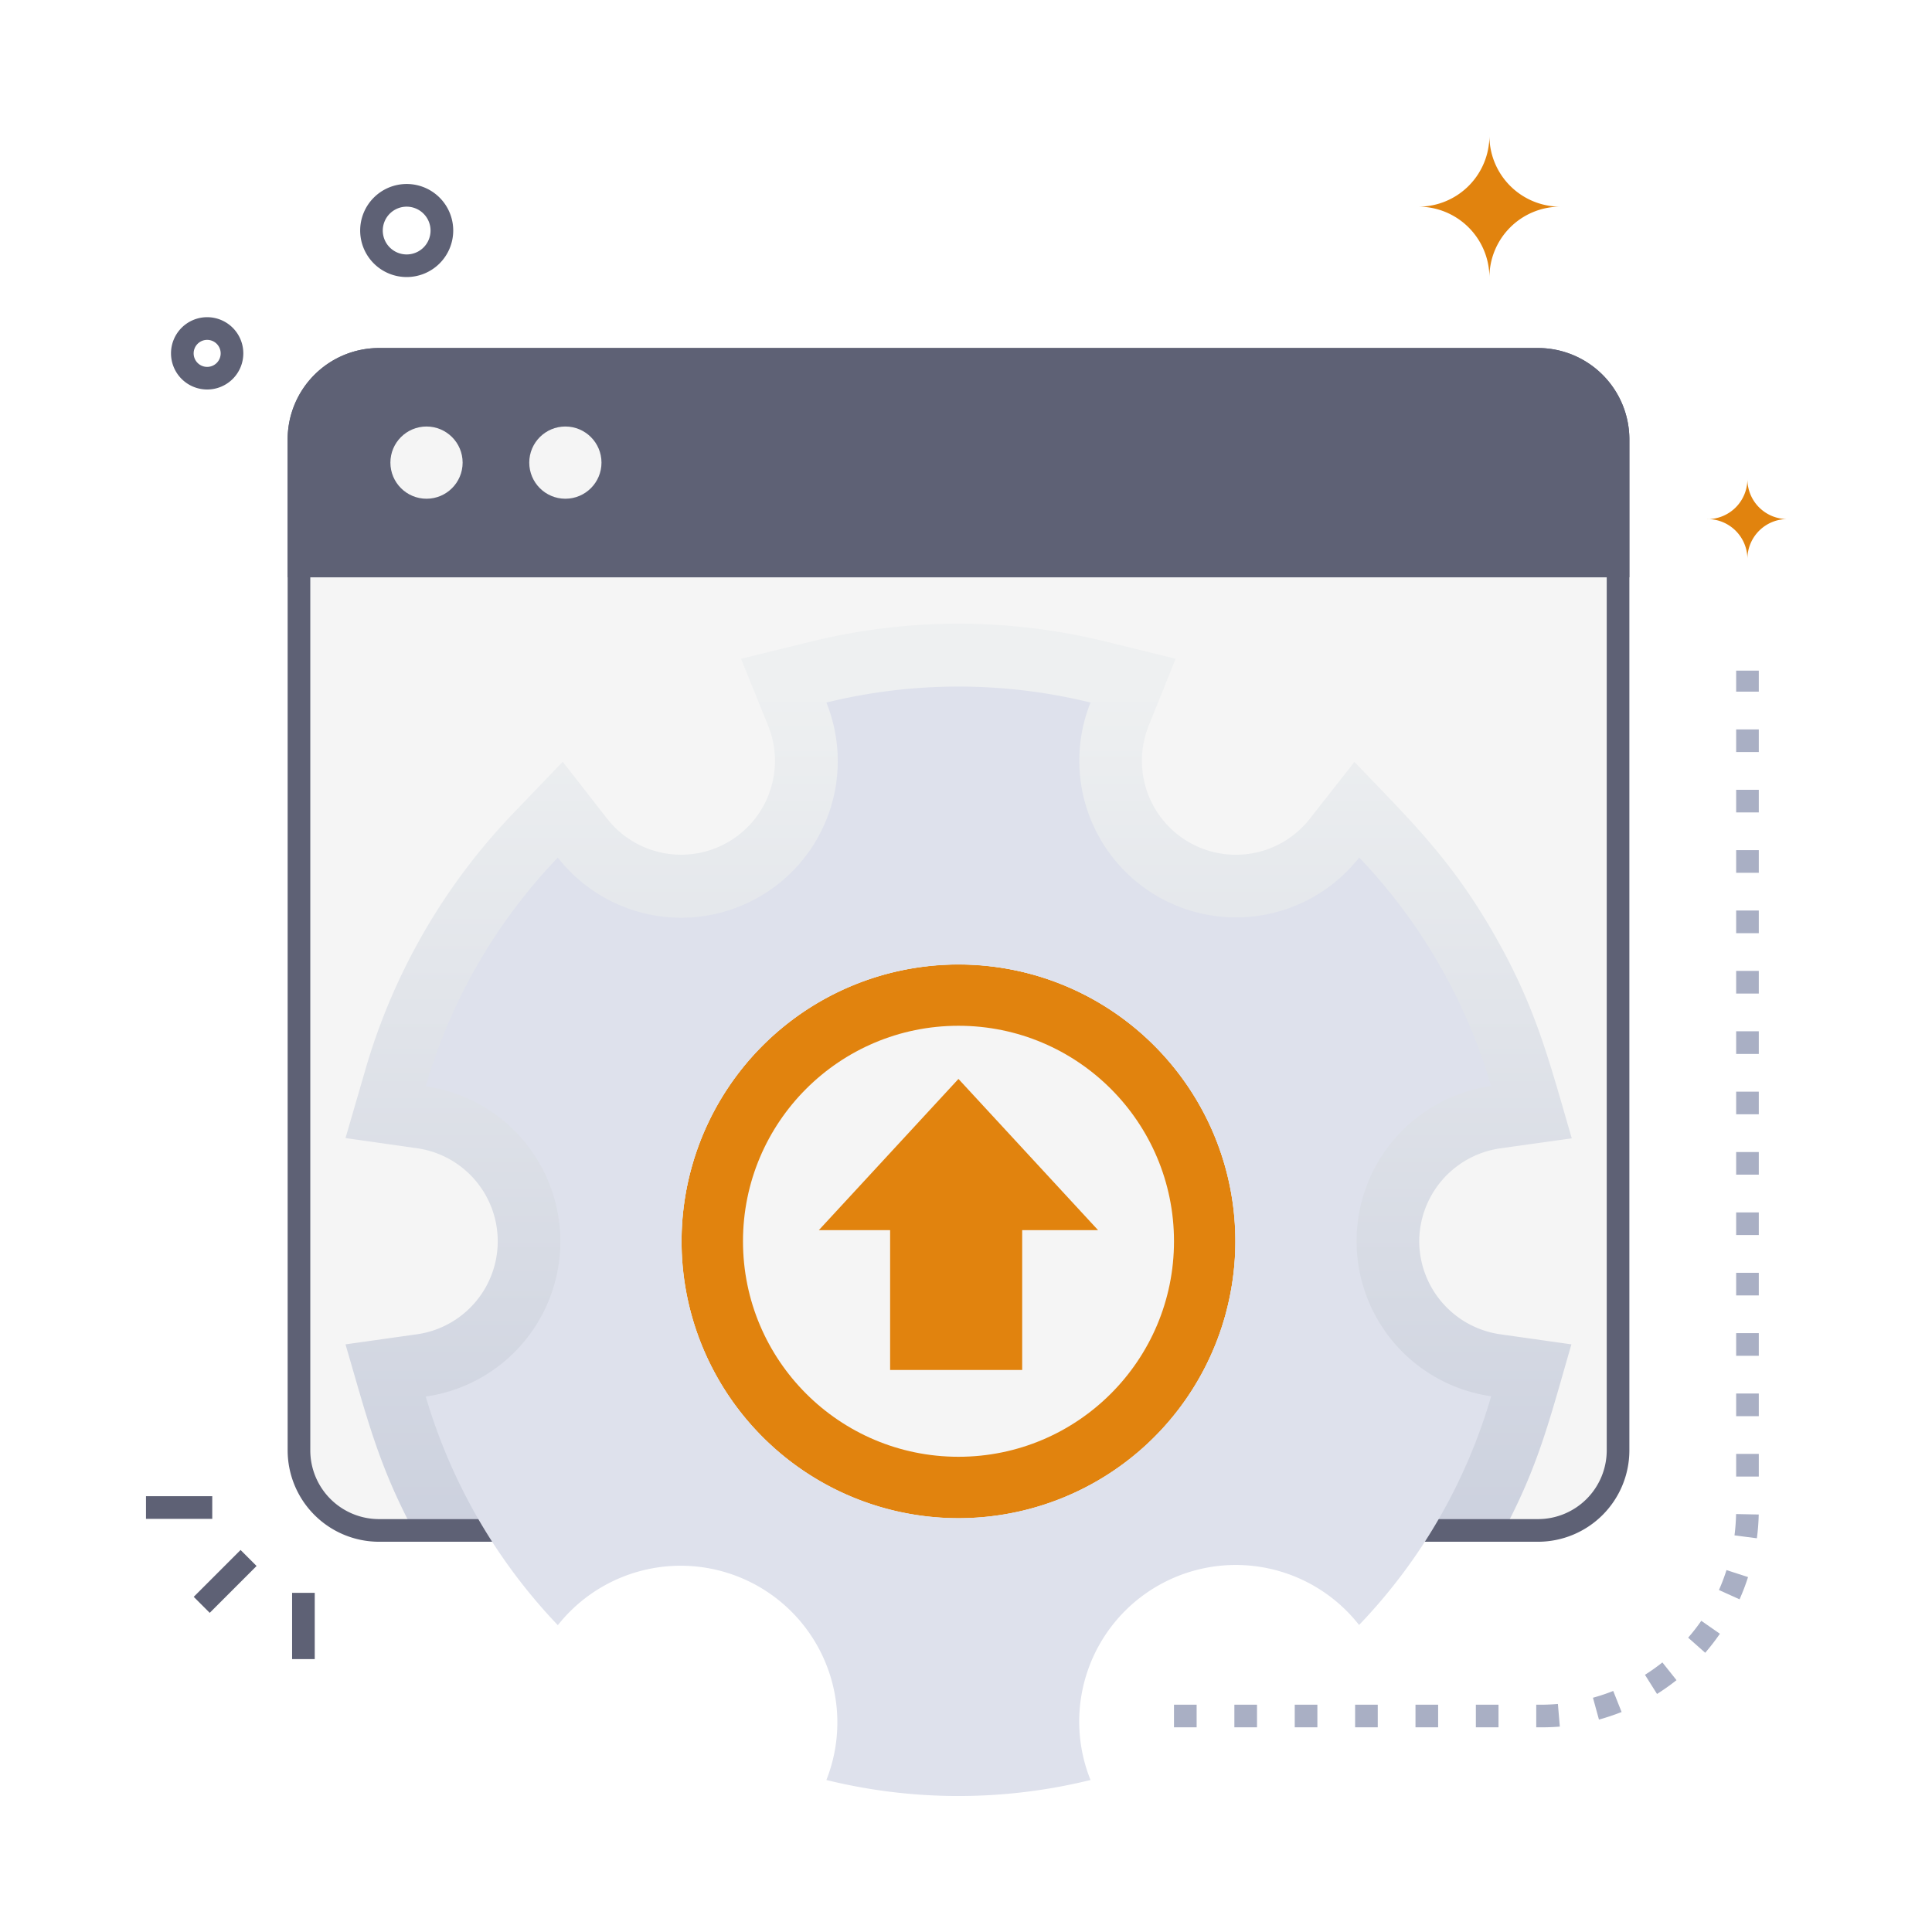 <svg xmlns="http://www.w3.org/2000/svg" xmlns:xlink="http://www.w3.org/1999/xlink" width="512" height="512" x="0" y="0" viewBox="0 0 512 512" style="enable-background:new 0 0 512 512" xml:space="preserve"><defs><linearGradient id="a" x1="254.02" x2="254.02" y1="419.1" y2="182.61" gradientUnits="userSpaceOnUse"><stop offset="0" stop-color="#cacfdd"></stop><stop offset="1" stop-color="#eef0f1"></stop></linearGradient></defs><g><linearGradient id="a" x1="254.02" x2="254.02" y1="419.1" y2="182.61" gradientUnits="userSpaceOnUse"><stop offset="0" stop-color="#cacfdd"></stop><stop offset="1" stop-color="#eef0f1"></stop></linearGradient><path fill="#F5F5F5" d="M428.8 116.44v267.93a21.22 21.22 0 0 1-21.2 21.22H100.43a21.21 21.21 0 0 1-21.19-21.22V116.44a21.19 21.19 0 0 1 21.19-21.21H407.6a21.21 21.21 0 0 1 21.2 21.21z" opacity="1" data-original="#f5f5f5"></path><path fill="#E1830E" d="M290.7 392.5a73.38 73.38 0 1 1 26.85-100.24A73.38 73.38 0 0 1 290.7 392.5z" opacity="1" data-original="#e1830e"></path><path fill="#5E6175" d="M107.77 73.42a12.32 12.32 0 0 1-12.32-12.25 12.33 12.33 0 1 1 12.32 12.25zm0-18.65a6.33 6.33 0 1 0 6.33 6.28 6.34 6.34 0 0 0-6.33-6.28zM54.9 103.22a9.58 9.58 0 1 1 9.58-9.64 9.57 9.57 0 0 1-9.58 9.64zm0-13.15a3.58 3.58 0 1 0 3.58 3.55 3.58 3.58 0 0 0-3.58-3.55z" opacity="1" data-original="#5e6175"></path><path fill="url(&quot;#a&quot;)" d="M376.11 329a25 25 0 0 1 21.37-24.66l19.06-2.67c-6.09-20.76-9.41-34.67-20.83-54.48s-22-29.82-36.77-45.28L347.1 217a24.9 24.9 0 0 1-42.7-24.63l7.15-17.79-18.61-4.58a163.28 163.28 0 0 0-77.9 0l-18.66 4.58 7.21 17.8A24.88 24.88 0 0 1 160.93 217l-11.8-15.13-13.29 13.85a163.91 163.91 0 0 0-38.93 67.48l-5.35 18.4 19 2.7a24.9 24.9 0 0 1 0 49.29l-19 2.68c5.8 19.8 8.7 31.85 18 49.31h289c9.27-17.48 12.08-29.33 17.88-49.31l-19-2.69A25 25 0 0 1 376.11 329zm-51.23 19a73.37 73.37 0 0 1-70.77 54.4c-48 0-83.52-45.5-71-92.39a73.37 73.37 0 0 1 70.77-54.39c48.18-.06 83.51 45.62 71 92.32z" opacity="1" data-original="url(#a)"></path><path fill="#5E6175" d="M428.8 116.43V150H79.23v-33.57a21.2 21.2 0 0 1 21.2-21.2H407.6a21.2 21.2 0 0 1 21.2 21.2z" opacity="1" data-original="#5e6175"></path><path fill="#5E6175" d="M431.8 153H76.23v-36.57a24.23 24.23 0 0 1 24.2-24.2H407.6a24.23 24.23 0 0 1 24.2 24.2zm-349.57-6H425.8v-30.57a18.22 18.22 0 0 0-18.2-18.2H100.43a18.22 18.22 0 0 0-18.2 18.2z" opacity="1" data-original="#5e6175"></path><circle cx="113.03" cy="122.6" r="9.57" fill="#F5F5F5" opacity="1" data-original="#f5f5f5"></circle><circle cx="149.83" cy="122.6" r="9.57" fill="#F5F5F5" opacity="1" data-original="#f5f5f5"></circle><path fill="#5E6175" d="M407.6 408.58H100.44a24.24 24.24 0 0 1-24.21-24.21V116.43a24.23 24.23 0 0 1 24.21-24.2H407.6a24.23 24.23 0 0 1 24.2 24.2v267.94a24.23 24.23 0 0 1-24.2 24.21zM100.44 98.23a18.23 18.23 0 0 0-18.21 18.2v267.94a18.23 18.23 0 0 0 18.21 18.21H407.6a18.23 18.23 0 0 0 18.2-18.21V116.43a18.23 18.23 0 0 0-18.2-18.2z" opacity="1" data-original="#5e6175"></path><path fill="#DEE1EC" d="M360.2 227.25a41.52 41.52 0 0 1-71.2-41.07 146.78 146.78 0 0 0-70 0 41.5 41.5 0 0 1-71.17 41.1 146.66 146.66 0 0 0-35 60.61 41.52 41.52 0 0 1 0 82.21 148.39 148.39 0 0 0 35 60.59A41.52 41.52 0 0 1 219 471.72a146.53 146.53 0 0 0 70 0 41.5 41.5 0 0 1 71.17-41.08 146.65 146.65 0 0 0 35-60.62 41.52 41.52 0 0 1 0-82.21 148.23 148.23 0 0 0-34.97-60.56zM290.7 392.5a73.38 73.38 0 1 1 26.85-100.24A73.38 73.38 0 0 1 290.7 392.5z" opacity="1" data-original="#dee1ec"></path><g fill="#5E6175"><path d="m51.338 423.18 12.415-12.416 4.242 4.242-12.415 12.415zM77.41 422.12h6v17.56h-6zM38.69 396.51h17.56v6H38.69z" fill="#5E6175" opacity="1" data-original="#5e6175"></path></g><path fill="#E1830E" d="M375.91 54.77a18.8 18.8 0 0 1 18.8 18.79 18.78 18.78 0 0 1 18.79-18.79A18.8 18.8 0 0 1 394.71 36a18.8 18.8 0 0 1-18.8 18.77zM452.49 137.56a10.59 10.59 0 0 1 10.59 10.59 10.58 10.58 0 0 1 10.58-10.59A10.58 10.58 0 0 1 463.08 127a10.6 10.6 0 0 1-10.59 10.58z" opacity="1" data-original="#e1830e"></path><circle cx="254.01" cy="328.95" r="57.11" fill="#F5F5F5" opacity="1" data-original="#f5f5f5"></circle><path fill="#E1830E" d="M254 285.93 217 326h18.89v37.06h35V326H291z" opacity="1" data-original="#e1830e"></path><path fill="#A9AFC4" d="M407.12 457.76v-6a57.35 57.35 0 0 0 5.74-.19l.51 6c-2.65.21-4.43.19-6.25.19zm-10 0h-6v-6h6zm-16 0h-6v-6h6zm-16 0h-6v-6h6zm-16 0h-6v-6h6zm-16 0h-6v-6h6zm-16 0h-6v-6h6zm106.62-2.05-1.59-5.79a51.27 51.27 0 0 0 5.37-1.8l2.22 5.58a61.21 61.21 0 0 1-6 2.01zm15.39-6.79-3.2-5.08a50.89 50.89 0 0 0 4.62-3.28l3.74 4.7a59.49 59.49 0 0 1-5.16 3.66zM451.9 438l-4.52-4a51.94 51.94 0 0 0 3.48-4.47l4.93 3.43a58.41 58.41 0 0 1-3.89 5.04zm9.1-14.16-5.46-2.47a52.79 52.79 0 0 0 2-5.28l5.71 1.85a57.09 57.09 0 0 1-2.25 5.9zm4.61-16.18-5.95-.77a53.29 53.29 0 0 0 .42-5.65l6 .12a57.3 57.3 0 0 1-.49 6.3zm.49-16.36h-6v-6h6zm0-16h-6v-6h6zm0-16h-6v-6h6zm0-16h-6v-6h6zm0-16h-6v-6h6zm0-16h-6v-6h6zm0-16h-6v-6h6zm0-16h-6v-6h6zm0-16h-6v-6h6zm0-16h-6v-6h6zm0-16h-6v-6h6zm0-16h-6v-6h6zm0-16h-6v-6h6zm0-16h-6v-5.57h6z" opacity="1" data-original="#a9afc4"></path></g></svg>